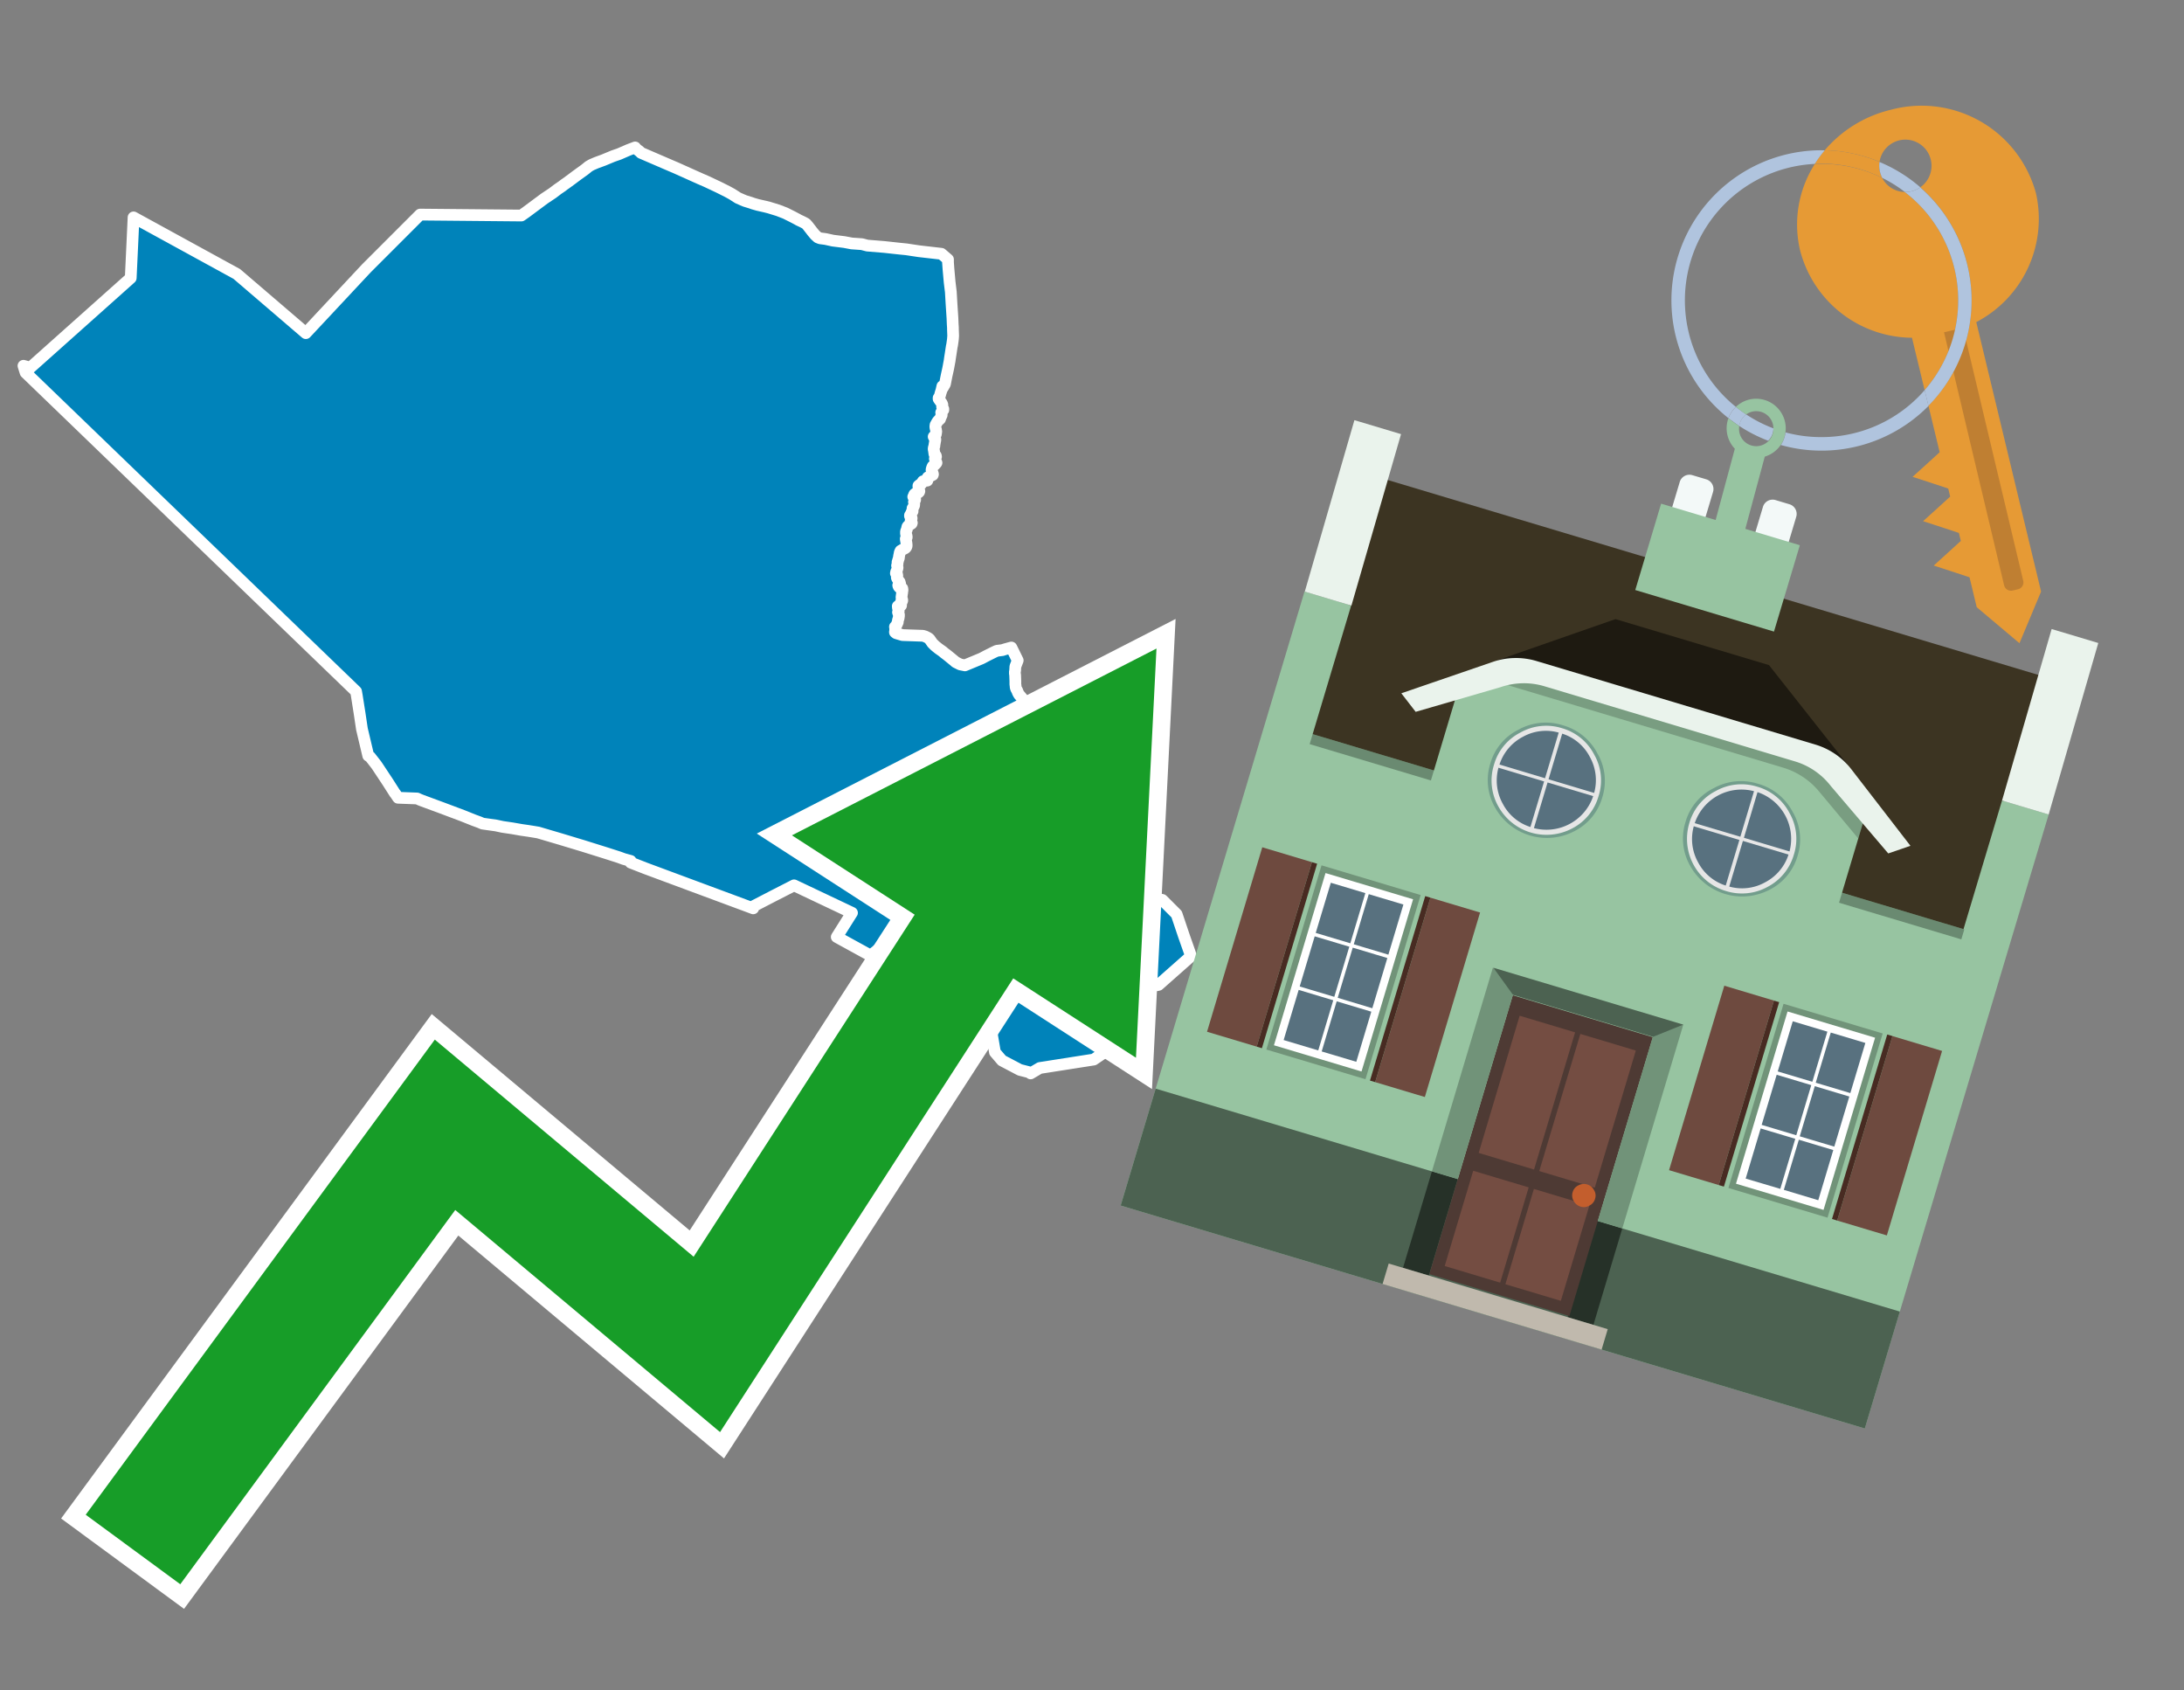 <svg id="Text" xmlns="http://www.w3.org/2000/svg" width="93.05" height="72" viewBox="0 0 93.05 72"><rect x="0" y="0" width="93.05" height="72" fill="#808080" stroke="none"/><polygon points="31.44,8.43 31.62,8.51 31.74,8.56 32,8.64 32.08,8.67 32.29,8.73 32.6,8.8 32.76,8.84 32.89,8.88 33.02,8.92 33.15,8.96 33.46,9.08 33.52,9.11 33.76,9.23 33.97,9.34 34.02,9.37 34.17,9.44 34.25,9.48 34.34,9.53 34.41,9.61 34.52,9.75 34.62,9.88 34.73,10.01 34.84,10.11 34.94,10.15 35.17,10.18 35.49,10.25 35.73,10.28 35.97,10.31 36.29,10.37 36.72,10.4 36.95,10.46 37.68,10.52 38.32,10.59 38.62,10.62 39.15,10.7 40.11,10.81 40.39,11.05 40.39,11.18 40.41,11.46 40.46,12.02 40.51,12.43 40.54,12.94 40.58,13.55 40.59,13.8 40.6,13.96 40.6,14.03 40.61,14.3 40.6,14.44 40.59,14.52 40.57,14.66 40.56,14.72 40.55,14.76 40.5,15.09 40.47,15.28 40.46,15.36 40.43,15.52 40.41,15.63 40.39,15.73 40.33,16 40.31,16.1 40.26,16.36 40.16,16.53 40.17,16.49 40.15,16.45 40.11,16.63 40.08,16.72 40.05,16.83 40.03,16.9 39.99,16.95 39.99,16.99 40.06,17.09 40.1,17.14 40.13,17.19 40.15,17.24 40.14,17.27 40.14,17.33 40.17,17.38 40.19,17.42 40.19,17.46 40.13,17.53 40.1,17.57 40.12,17.65 40.12,17.68 40.07,17.79 40.06,17.82 40.05,17.85 39.97,17.92 39.94,17.96 39.91,18.01 39.86,18.1 39.85,18.17 39.86,18.24 39.88,18.31 39.88,18.34 39.89,18.38 39.88,18.43 39.88,18.47 39.87,18.5 39.78,18.6 39.8,18.64 39.83,18.67 39.85,18.71 39.85,18.76 39.84,18.79 39.82,18.91 39.81,18.97 39.81,19 39.79,19.05 39.78,19.11 39.78,19.14 39.79,19.18 39.8,19.25 39.81,19.33 39.82,19.36 39.87,19.41 39.88,19.45 39.86,19.48 39.85,19.51 39.83,19.54 39.9,19.71 39.88,19.74 39.79,19.83 39.74,19.86 39.72,19.9 39.71,19.93 39.7,19.96 39.69,20 39.69,20.04 39.7,20.07 39.74,20.16 39.75,20.2 39.74,20.23 39.68,20.26 39.6,20.3 39.53,20.33 39.5,20.38 39.52,20.43 39.51,20.47 39.32,20.5 39.25,20.61 39.19,20.64 39.13,20.69 39.13,20.72 39.14,20.79 39.17,20.92 39.16,20.95 39.13,20.98 39.01,21.01 38.96,21.05 38.94,21.09 38.93,21.13 38.91,21.16 38.97,21.23 38.99,21.26 38.99,21.29 38.97,21.33 38.94,21.38 38.95,21.41 38.95,21.46 38.95,21.5 38.94,21.55 38.9,21.62 38.88,21.65 38.88,21.71 38.88,21.74 38.88,21.78 38.84,21.81 38.82,21.87 38.77,21.95 38.77,21.98 38.83,22.03 38.84,22.06 38.84,22.09 38.82,22.14 38.8,22.17 38.8,22.21 38.85,22.27 38.84,22.3 38.78,22.34 38.71,22.38 38.68,22.41 38.66,22.44 38.64,22.53 38.63,22.57 38.61,22.61 38.6,22.64 38.6,22.74 38.61,22.77 38.62,22.81 38.63,22.84 38.63,22.89 38.59,22.95 38.6,23.02 38.62,23.13 38.63,23.24 38.62,23.28 38.6,23.32 38.57,23.35 38.49,23.39 38.37,23.46 38.34,23.52 38.33,23.56 38.32,23.62 38.31,23.66 38.3,23.72 38.3,23.76 38.29,23.79 38.27,23.84 38.26,23.89 38.24,23.94 38.24,23.98 38.24,24.02 38.23,24.06 38.22,24.09 38.23,24.12 38.24,24.15 38.24,24.2 38.23,24.23 38.21,24.3 38.19,24.33 38.18,24.37 38.17,24.42 38.22,24.46 38.22,24.49 38.23,24.52 38.22,24.56 38.21,24.6 38.22,24.63 38.27,24.71 38.33,24.79 38.34,24.83 38.35,24.86 38.29,24.89 38.27,24.93 38.28,24.97 38.3,25 38.33,25.03 38.44,25.06 38.45,25.1 38.45,25.15 38.43,25.19 38.44,25.23 38.43,25.28 38.41,25.43 38.41,25.47 38.43,25.52 38.44,25.55 38.44,25.58 38.42,25.63 38.38,25.66 38.37,25.69 38.39,25.76 38.39,25.79 38.25,25.82 38.26,25.91 38.29,25.99 38.29,26.02 38.27,26.05 38.26,26.08 38.27,26.11 38.28,26.14 38.3,26.18 38.3,26.24 38.29,26.29 38.29,26.32 38.26,26.41 38.25,26.47 38.25,26.5 38.21,26.59 38.19,26.63 38.17,26.67 38.13,26.7 38.14,26.76 38.14,26.82 38.14,26.87 38.13,26.9 38.13,26.93 38.18,26.97 38.28,27 38.45,27.05 39.32,27.08 39.42,27.11 39.52,27.16 39.57,27.19 39.61,27.23 39.7,27.36 39.72,27.39 39.76,27.43 39.83,27.5 39.89,27.55 39.99,27.63 40.16,27.75 40.23,27.81 40.35,27.9 40.57,28.08 40.68,28.17 40.71,28.2 40.77,28.23 40.83,28.26 40.91,28.3 41.11,28.34 41.81,28.05 41.87,28.02 42.02,27.94 42.18,27.86 42.34,27.78 42.47,27.72 42.71,27.69 42.8,27.66 43.09,27.58 43.36,28.13 43.26,28.39 43.25,28.57 43.24,28.6 43.24,28.65 43.24,28.69 43.25,28.75 43.26,29.02 43.26,29.15 43.27,29.21 43.27,29.25 43.28,29.3 43.3,29.35 43.34,29.42 43.36,29.48 43.39,29.54 43.42,29.59 43.54,29.73 43.56,29.76 43.61,29.84 43.66,29.95 43.67,29.99 43.68,30.04 43.7,30.07 43.79,30.19 43.8,30.22 43.83,30.27 43.85,30.31 43.91,30.43 43.98,30.55 44.06,30.69 44.14,30.79 44.16,30.83 44.28,30.96 44.31,31 44.41,31.08 44.47,31.15 44.52,31.19 44.56,31.22 44.63,31.27 44.74,31.35 44.79,31.38 44.83,31.41 44.87,31.44 44.96,31.48 45.27,31.56 45.33,31.59 45.41,31.64 45.5,31.67 45.69,31.71 45.86,31.76 46.1,31.86 46.16,31.89 46.33,31.98 46.36,32.01 46.43,32.06 46.51,32.11 46.76,32.27 46.45,32.86 46.76,35.11 46.62,35.49 46.7,35.55 46.7,35.6 46.82,35.63 46.84,35.68 46.74,35.78 46.73,35.82 46.71,35.87 46.68,36 46.67,36.07 46.66,36.12 46.66,36.16 46.65,36.21 46.64,36.24 46.62,36.28 46.52,36.37 46.45,36.43 46.43,36.48 46.44,36.63 46.44,36.7 46.44,36.77 46.44,36.81 46.45,36.85 46.47,36.9 46.49,37.02 46.48,37.05 46.6,37.31 46.63,37.38 46.66,37.46 46.7,37.53 47.06,37.66 48.44,38.12 49.52,38.33 50.13,38.94 50.44,39.86 50.69,40.57 50.74,40.73 49.36,41.95 49.06,42.01 48.96,42.04 48.37,42.73 48.43,42.77 48.53,43.04 48.44,43.65 47.73,44.36 46.6,45.13 44.3,45.49 43.91,45.72 43.92,45.69 43.45,45.57 42.69,45.17 42.39,44.82 42.01,42.6 41.91,42.3 41.16,42.33 41,42.38 40.94,42.42 40.66,42.27 40.59,42.24 40.6,42.2 40.55,42.13 40.54,42.1 40.36,41.92 40.34,41.89 40.31,41.86 40.27,41.82 40.24,41.79 40.17,41.74 40.13,41.71 40.07,41.68 40.04,41.65 40.01,41.62 39.97,41.54 39.96,41.51 39.85,41.48 39.82,41.44 39.8,41.41 39.77,41.38 39.75,41.35 39.74,41.32 39.7,41.27 39.56,41.09 39.38,40.89 39.37,40.86 39.35,40.82 39.24,40.79 39.19,40.76 39.12,40.66 38.98,40.62 38.63,40.39 38.5,40.32 38.45,40.28 38.39,40.46 38.21,40.36 37.44,40.42 37.33,40.51 37.09,40.7 35.65,39.91 36.28,38.91 36.3,38.88 33.83,37.71 32.97,38.15 32.12,38.59 32.09,38.69 27.51,36.99 26.87,36.74 26.87,36.67 26.58,36.59 26.36,36.51 25.83,36.34 24.84,36.03 23.88,35.74 22.93,35.46 22.75,35.43 22.5,35.39 22.22,35.35 21.82,35.28 21.41,35.22 21.13,35.16 20.56,35.08 20.42,35.02 20.2,34.94 19.7,34.74 18.82,34.41 17.98,34.1 17.88,34.06 17.77,34.01 16.96,33.98 16.86,33.83 16.82,33.78 16.52,33.31 16.05,32.6 16.02,32.56 15.77,32.24 15.69,32.19 15.42,31.05 15.32,30.38 15.2,29.62 15.17,29.45 1.09,15.87 1,15.58 1.29,15.66 5.57,11.84 5.69,9.26 10.09,11.67 13.03,14.19 15.61,11.43 17.9,9.14 22.21,9.18 22.41,9.04 23.19,8.46 23.55,8.22 23.76,8.06 23.95,7.93 24.04,7.86 24.1,7.82 24.36,7.63 24.56,7.48 24.92,7.22 25.08,7.09 25.2,7.02 25.41,6.93 25.71,6.82 26.12,6.65 26.38,6.56 26.77,6.39 27.06,6.28 27.12,6.35 27.25,6.45 27.28,6.48 27.31,6.51 28.4,6.98 28.82,7.16 29.31,7.38 29.8,7.6 30.1,7.73 30.61,7.97 30.91,8.12 30.99,8.16 31.19,8.27 " fill="#0083ba" stroke="#fff" stroke-linejoin="round" stroke-width="0.5"/><polygon points="49.272 27.624 33.741 35.58 38.97 38.959 29.553 53.529 18.525 44.281 3.652 64.518 7.681 67.479 19.396 51.538 30.678 60.999 43.169 41.673 48.398 45.053 49.272 27.624" fill="none" stroke="#fff" stroke-miterlimit="10" stroke-width="1.5"/><polygon points="49.272 27.624 33.741 35.58 38.97 38.959 29.553 53.529 18.525 44.281 3.652 64.518 7.681 67.479 19.396 51.538 30.678 60.999 43.169 41.673 48.398 45.053 49.272 27.624" fill="#179d28"/><path d="M80.19,7.577a1.16,1.16,0,0,1-.094-.251,1.114,1.114,0,0,1-.018-.429A6.367,6.367,0,0,0,77.743,6.4a5.269,5.269,0,0,0-.423.577c.1,0,.192-.007.288-.007A5.794,5.794,0,0,1,80.19,7.577Z" fill="#e69a35"/><path d="M77.608,6.4A6.394,6.394,0,0,0,73.64,17.81a1.26,1.26,0,0,1,.317-.48A5.821,5.821,0,0,1,77.32,6.981a5.269,5.269,0,0,1,.423-.577Z" fill="#b0c4de"/><path d="M84.2,13.72a4.962,4.962,0,0,0,2.545-5.48,5.047,5.047,0,0,0-6.179-3.566A5.322,5.322,0,0,0,77.743,6.4a6.367,6.367,0,0,1,2.335.493,1.114,1.114,0,1,1,1.736,1.084,6.392,6.392,0,0,1,.347,9.3l.479,1.985-.438.4-.716.648.92.3.6.2.082.341-.438.4-.716.648.92.3.605.2.082.341-.438.4-.716.649.92.3.605.2.307,1.274,1.821,1.534.921-2.2Z" fill="#e69a35"/><path d="M81.154,8.179a1.115,1.115,0,0,1-.964-.6,5.794,5.794,0,0,0-2.582-.6c-.1,0-.192,0-.288.007a4.783,4.783,0,0,0-.625,3.685,4.962,4.962,0,0,0,4.765,3.715L82,16.617a5.82,5.82,0,0,0-.846-8.438Z" fill="#e69a35"/><path d="M74.1,18.142a6.386,6.386,0,0,0,1.232.63.73.73,0,0,0,.224-.527h0a5.783,5.783,0,0,1-1.159-.593A.733.733,0,0,0,74.1,18.142Z" fill="#b0c4de"/><path d="M74.4,17.652q-.228-.152-.44-.322a1.26,1.26,0,0,0-.317.48c.148.117.3.228.46.332A.733.733,0,0,1,74.4,17.652Z" fill="#b0c4de"/><path d="M74.824,16.984a1.257,1.257,0,0,0-.867.346c.141.114.288.222.44.322a.731.731,0,0,1,1.159.593h0a.732.732,0,1,1-1.463,0,.7.7,0,0,1,.007-.1c-.158-.1-.312-.215-.46-.332a1.258,1.258,0,0,0,.273,1.3l-.979,3.635,1.275.341.98-3.639a1.266,1.266,0,0,0,.681-.5,1.249,1.249,0,0,0,.2-.538,1.328,1.328,0,0,0,.012-.168A1.262,1.262,0,0,0,74.824,16.984Z" fill="#97c4a1"/><path d="M85.974,25.1l-.226.053a.3.3,0,0,1-.362-.223l-2.56-10.777.81-.193L86.2,24.736A.3.3,0,0,1,85.974,25.1Z" fill="#bf7f32"/><path d="M80.1,7.326a1.16,1.16,0,0,0,.094.251,5.833,5.833,0,0,1,.964.6,1.137,1.137,0,0,0,.287-.031,1.108,1.108,0,0,0,.373-.167A6.371,6.371,0,0,0,80.078,6.9,1.114,1.114,0,0,0,80.1,7.326Z" fill="#b0c4de"/><path d="M77.608,18.618a5.836,5.836,0,0,1-1.534-.2,1.24,1.24,0,0,1-.2.537,6.4,6.4,0,0,0,6.291-1.666L82,16.617A5.807,5.807,0,0,1,77.608,18.618Z" fill="#b0c4de"/><path d="M81.814,7.981a1.108,1.108,0,0,1-.373.167,1.137,1.137,0,0,1-.287.031A5.82,5.82,0,0,1,82,16.617l.161.667a6.392,6.392,0,0,0-.347-9.3Z" fill="#b0c4de"/><polygon points="83.79 39.753 55.78 31.364 58.988 20.404 86.964 28.783 83.79 39.753 83.79 39.753" fill="#3c3422" fill-rule="evenodd"/><polygon points="81.705 53.32 87.284 34.692 85.297 34.097 83.656 39.575 55.926 31.269 57.567 25.791 55.579 25.196 47.746 51.348 79.451 60.844 81.705 53.32" fill="#97c4a1" fill-rule="evenodd"/><rect x="69.522" y="21.148" width="0.444" height="28.983" transform="translate(15.592 92.226) rotate(-73.326)" opacity="0.3"/><polygon points="87.284 34.692 85.297 34.097 87.411 26.793 89.398 27.388 87.284 34.692 87.284 34.692" fill="#eaf3ec" fill-rule="evenodd"/><polygon points="57.578 25.794 55.591 25.199 57.705 17.896 59.692 18.491 57.578 25.794 57.578 25.794" fill="#eaf3ec" fill-rule="evenodd"/><polygon points="79.451 60.844 80.943 55.865 49.238 46.369 47.747 51.348 79.451 60.844 79.451 60.844" fill="#4c6251" fill-rule="evenodd"/><path d="M71.566,20.528l-.522,1.743,1.418.425.523-1.744a.432.432,0,0,0-.289-.536l-.593-.177A.431.431,0,0,0,71.566,20.528Z" fill="#f3f9f8" fill-rule="evenodd"/><path d="M75.111,21.589l-.522,1.743,1.418.425.522-1.743a.43.43,0,0,0-.289-.536l-.593-.178A.43.43,0,0,0,75.111,21.589Z" fill="#f3f9f8" fill-rule="evenodd"/><polygon points="75.368 28.329 68.829 26.37 63.807 28.121 78.733 32.591 75.368 28.329" fill="#1e1a11"/><polygon points="78.248 32.422 64.442 28.287 62.236 28.998 60.064 36.247 77.453 41.455 79.651 34.116 78.248 32.422" fill="#97c4a1"/><path d="M77.74,32.516S65.088,28.725,65,28.7l-.938.43,11.892,3.562a3.175,3.175,0,0,1,1.532,1l1.685,2.02.327-1.09Z" fill-rule="evenodd" opacity="0.2"/><path d="M77.35,31.716,65.458,28.154a3.041,3.041,0,0,0-1.854.037l-3.9,1.339.611.79,3.626-1.054a3.045,3.045,0,0,1,1.855-.037l10.673,3.2A3.028,3.028,0,0,1,78,33.477l2.45,2.874.945-.325-2.518-3.26A3.036,3.036,0,0,0,77.35,31.716Z" fill="#eaf3ec"/><polygon points="76.683 23.223 70.773 21.453 69.671 25.132 75.581 26.902 76.683 23.223 76.683 23.223" fill="#97c4a1" fill-rule="evenodd"/><g id="Symbol_9_0_Layer2_0_MEMBER_8_MEMBER_21_MEMBER_0_FILL" data-name="Symbol 9 0 Layer2 0 MEMBER 8 MEMBER 21 MEMBER 0 FILL"><path d="M66.584,30.892a2.39,2.39,0,0,0-1.891.189,2.317,2.317,0,0,0-1.2,1.448A2.345,2.345,0,0,0,63.7,34.4a2.528,2.528,0,0,0,3.367,1.008,2.339,2.339,0,0,0,1.2-1.447,2.313,2.313,0,0,0-.208-1.87A2.394,2.394,0,0,0,66.584,30.892Z" fill="#729d8c"/></g><g id="Symbol_9_0_Layer2_0_MEMBER_8_MEMBER_21_MEMBER_1_FILL" data-name="Symbol 9 0 Layer2 0 MEMBER 8 MEMBER 21 MEMBER 1 FILL"><path d="M66.547,31.016a2.241,2.241,0,0,0-1.769.185,2.213,2.213,0,0,0-1.127,1.376,2.239,2.239,0,0,0,.185,1.768,2.341,2.341,0,0,0,3.145.942,2.234,2.234,0,0,0,1.126-1.376,2.207,2.207,0,0,0-.185-1.768A2.237,2.237,0,0,0,66.547,31.016Z" fill="#e6e6e6"/></g><g id="Symbol_9_0_Layer2_0_MEMBER_8_MEMBER_21_MEMBER_2_MEMBER_0_FILL" data-name="Symbol 9 0 Layer2 0 MEMBER 8 MEMBER 21 MEMBER 2 MEMBER 0 FILL"><path d="M65.787,33.284,63.843,32.7a2.036,2.036,0,0,0,.186,1.539,2.015,2.015,0,0,0,1.175.986Z" fill="#58717f"/></g><g id="Symbol_9_0_Layer2_0_MEMBER_8_MEMBER_21_MEMBER_2_MEMBER_1_FILL" data-name="Symbol 9 0 Layer2 0 MEMBER 8 MEMBER 21 MEMBER 2 MEMBER 1 FILL"><path d="M65.827,33.148l.582-1.944a2.01,2.01,0,0,0-1.523.178,2.037,2.037,0,0,0-1,1.183Z" fill="#58717f"/></g><g id="Symbol_9_0_Layer2_0_MEMBER_8_MEMBER_21_MEMBER_2_MEMBER_2_FILL" data-name="Symbol 9 0 Layer2 0 MEMBER 8 MEMBER 21 MEMBER 2 MEMBER 2 FILL"><path d="M67.878,33.91l-1.943-.582-.582,1.944a2.1,2.1,0,0,0,2.525-1.362Z" fill="#58717f"/></g><g id="Symbol_9_0_Layer2_0_MEMBER_8_MEMBER_21_MEMBER_2_MEMBER_3_FILL" data-name="Symbol 9 0 Layer2 0 MEMBER 8 MEMBER 21 MEMBER 2 MEMBER 3 FILL"><path d="M66.558,31.249l-.582,1.943,1.943.582a2.031,2.031,0,0,0-.186-1.539A2.009,2.009,0,0,0,66.558,31.249Z" fill="#58717f"/></g><g id="Symbol_9_0_Layer2_0_MEMBER_8_MEMBER_21_MEMBER_0_FILL-2" data-name="Symbol 9 0 Layer2 0 MEMBER 8 MEMBER 21 MEMBER 0 FILL"><path d="M74.9,33.384a2.4,2.4,0,0,0-1.891.189,2.316,2.316,0,0,0-1.2,1.448,2.341,2.341,0,0,0,.209,1.87A2.527,2.527,0,0,0,75.387,37.9a2.345,2.345,0,0,0,1.2-1.447,2.314,2.314,0,0,0-.209-1.87A2.389,2.389,0,0,0,74.9,33.384Z" fill="#729d8c"/></g><g id="Symbol_9_0_Layer2_0_MEMBER_8_MEMBER_21_MEMBER_1_FILL-2" data-name="Symbol 9 0 Layer2 0 MEMBER 8 MEMBER 21 MEMBER 1 FILL"><path d="M74.867,33.508a2.239,2.239,0,0,0-1.768.185,2.21,2.21,0,0,0-1.127,1.376,2.316,2.316,0,0,0,1.564,2.883,2.261,2.261,0,0,0,1.765-.173A2.237,2.237,0,0,0,76.428,36.4a2.209,2.209,0,0,0-.185-1.769A2.239,2.239,0,0,0,74.867,33.508Z" fill="#e6e6e6"/></g><g id="Symbol_9_0_Layer2_0_MEMBER_8_MEMBER_21_MEMBER_2_MEMBER_0_FILL-2" data-name="Symbol 9 0 Layer2 0 MEMBER 8 MEMBER 21 MEMBER 2 MEMBER 0 FILL"><path d="M74.107,35.776l-1.943-.582a2.031,2.031,0,0,0,.186,1.539,2.009,2.009,0,0,0,1.175.986Z" fill="#58717f"/></g><g id="Symbol_9_0_Layer2_0_MEMBER_8_MEMBER_21_MEMBER_2_MEMBER_1_FILL-2" data-name="Symbol 9 0 Layer2 0 MEMBER 8 MEMBER 21 MEMBER 2 MEMBER 1 FILL"><path d="M74.148,35.64,74.73,33.7a2.1,2.1,0,0,0-2.525,1.362Z" fill="#58717f"/></g><g id="Symbol_9_0_Layer2_0_MEMBER_8_MEMBER_21_MEMBER_2_MEMBER_2_FILL-2" data-name="Symbol 9 0 Layer2 0 MEMBER 8 MEMBER 21 MEMBER 2 MEMBER 2 FILL"><path d="M76.2,36.4l-1.943-.582-.582,1.944a2.015,2.015,0,0,0,1.523-.178A2.036,2.036,0,0,0,76.2,36.4Z" fill="#58717f"/></g><g id="Symbol_9_0_Layer2_0_MEMBER_8_MEMBER_21_MEMBER_2_MEMBER_3_FILL-2" data-name="Symbol 9 0 Layer2 0 MEMBER 8 MEMBER 21 MEMBER 2 MEMBER 3 FILL"><path d="M74.879,33.741,74.3,35.684l1.943.582a2.1,2.1,0,0,0-1.361-2.525Z" fill="#58717f"/></g><polygon points="51.426 43.946 53.542 44.58 55.896 36.723 53.78 36.089 51.426 43.946 51.426 43.946" fill="#6e4a3f" fill-rule="evenodd"/><polygon points="53.542 44.58 53.764 44.647 56.117 36.789 55.896 36.723 53.542 44.58 53.542 44.58" fill="#482b22" fill-rule="evenodd"/><polygon points="60.706 46.726 58.59 46.092 60.943 38.235 63.059 38.868 60.706 46.726 60.706 46.726" fill="#6e4a3f" fill-rule="evenodd"/><polygon points="58.59 46.092 58.368 46.026 60.722 38.168 60.943 38.235 58.59 46.092 58.59 46.092" fill="#482b22" fill-rule="evenodd"/><rect x="53.146" y="39.209" width="8.19" height="4.408" transform="translate(1.145 84.365) rotate(-73.326)" fill="#719379"/><polygon points="60.205 38.304 56.474 37.187 54.277 44.522 58.008 45.639 60.205 38.304 60.205 38.304" fill="#fff" fill-rule="evenodd"/><path d="M59.792,38.527l-.64,2.136-1.474-.442.639-2.135,1.475.441Zm-1.621-.485-.64,2.136-1.474-.442L56.7,37.6l1.474.442Zm-2.158,1.84,1.475.441-.64,2.136-1.474-.441.639-2.136Zm-.683,2.282,1.474.441-.639,2.136L54.69,44.3l.64-2.135Zm.981,2.621.639-2.136,1.475.442-.64,2.135-1.474-.441Zm2.158-1.84L56.994,42.5l.64-2.136,1.474.442-.639,2.136Z" fill="#58717f" fill-rule="evenodd"/><polygon points="80.39 52.621 78.274 51.988 80.628 44.13 82.743 44.764 80.39 52.621 80.39 52.621" fill="#6e4a3f" fill-rule="evenodd"/><polygon points="78.274 51.988 78.053 51.921 80.406 44.064 80.628 44.13 78.274 51.988 78.274 51.988" fill="#482b22" fill-rule="evenodd"/><polygon points="71.111 49.842 73.227 50.476 75.58 42.619 73.464 41.985 71.111 49.842 71.111 49.842" fill="#6e4a3f" fill-rule="evenodd"/><polygon points="73.227 50.476 73.448 50.542 75.802 42.685 75.58 42.619 73.227 50.476 73.227 50.476" fill="#482b22" fill-rule="evenodd"/><rect x="72.83" y="45.105" width="8.19" height="4.408" transform="translate(9.534 107.426) rotate(-73.326)" fill="#719379"/><polygon points="76.159 43.083 79.889 44.2 77.692 51.535 73.962 50.418 76.159 43.083 76.159 43.083" fill="#fff" fill-rule="evenodd"/><path d="M76.381,43.5l1.475.442-.64,2.135-1.475-.441.64-2.136ZM78,43.981l1.474.442-.64,2.136-1.474-.442L78,43.981Zm.791,2.724-.64,2.135L76.679,48.4l.64-2.136,1.474.442Zm-.684,2.282-.639,2.135L76,50.68l.64-2.135,1.474.442Zm-2.26,1.65L74.375,50.2l.639-2.135,1.475.441-.64,2.136Zm-.791-2.724.64-2.135,1.474.441-.639,2.136-1.475-.442Z" fill="#58717f" fill-rule="evenodd"/><polygon points="67.888 56.431 69.118 52.323 68.019 51.994 66.789 56.102 67.888 56.431 67.888 56.431" fill="#263128" fill-rule="evenodd"/><polygon points="60.877 54.331 62.108 50.223 61.007 49.894 59.776 54.002 60.877 54.331 60.877 54.331" fill="#263128" fill-rule="evenodd"/><g id="Symbol_9_0_Layer2_0_MEMBER_8_MEMBER_12_MEMBER_0_FILL" data-name="Symbol 9 0 Layer2 0 MEMBER 8 MEMBER 12 MEMBER 0 FILL"><path d="M70.418,44.178l-5.965-1.786L60.9,54.27l5.964,1.786Z" fill="#4e3a34"/></g><g id="Symbol_9_0_Layer2_0_MEMBER_8_MEMBER_12_MEMBER_1_MEMBER_0_FILL" data-name="Symbol 9 0 Layer2 0 MEMBER 8 MEMBER 12 MEMBER 1 MEMBER 0 FILL"><path d="M65.358,49.815l1.75-5.843-2.363-.708L63,49.107Z" fill="#744d42"/></g><g id="Symbol_9_0_Layer2_0_MEMBER_8_MEMBER_12_MEMBER_1_MEMBER_1_FILL" data-name="Symbol 9 0 Layer2 0 MEMBER 8 MEMBER 12 MEMBER 1 MEMBER 1 FILL"><path d="M67.331,44.039l-1.75,5.842,2.364.708,1.75-5.842Z" fill="#744d42"/></g><g id="Symbol_9_0_Layer2_0_MEMBER_8_MEMBER_12_MEMBER_2_MEMBER_0_FILL" data-name="Symbol 9 0 Layer2 0 MEMBER 8 MEMBER 12 MEMBER 2 MEMBER 0 FILL"><path d="M63.915,54.633l1.215-4.058-2.363-.707-1.215,4.057Z" fill="#744d42"/></g><g id="Symbol_9_0_Layer2_0_MEMBER_8_MEMBER_12_MEMBER_2_MEMBER_1_FILL" data-name="Symbol 9 0 Layer2 0 MEMBER 8 MEMBER 12 MEMBER 2 MEMBER 1 FILL"><path d="M66.5,55.407l1.215-4.057-2.363-.708L64.138,54.7Z" fill="#744d42"/></g><g id="Symbol_9_0_Layer2_0_MEMBER_8_MEMBER_13_FILL" data-name="Symbol 9 0 Layer2 0 MEMBER 8 MEMBER 13 FILL"><path d="M67.959,51.058a.439.439,0,0,0-.045-.367.487.487,0,0,0-.669-.2.445.445,0,0,0-.239.282.457.457,0,0,0,.041.378.481.481,0,0,0,.293.242.459.459,0,0,0,.377-.042A.453.453,0,0,0,67.959,51.058Z" fill="#c35e2d"/></g><g id="Symbol_9_0_Layer2_0_MEMBER_8_MEMBER_14_FILL" data-name="Symbol 9 0 Layer2 0 MEMBER 8 MEMBER 14 FILL"><path d="M64.557,42.047l-.951-.833-2.6,8.68,1.1.329Z" fill="#719379"/></g><g id="Symbol_9_0_Layer2_0_MEMBER_8_MEMBER_15_FILL" data-name="Symbol 9 0 Layer2 0 MEMBER 8 MEMBER 15 FILL"><path d="M71.718,43.643l-1.2.19L68.072,52.01l1.046.313Z" fill="#719379"/></g><g id="Symbol_9_0_Layer2_0_MEMBER_8_MEMBER_16_FILL" data-name="Symbol 9 0 Layer2 0 MEMBER 8 MEMBER 16 FILL"><path d="M63.627,41.22l.836,1.156,5.961,1.786,1.294-.519Z" fill="#4c6251"/></g><polygon points="58.905 54.69 59.166 53.819 68.498 56.614 68.237 57.485 58.905 54.69 58.905 54.69" fill="#c0b9ad" fill-rule="evenodd"/></svg>